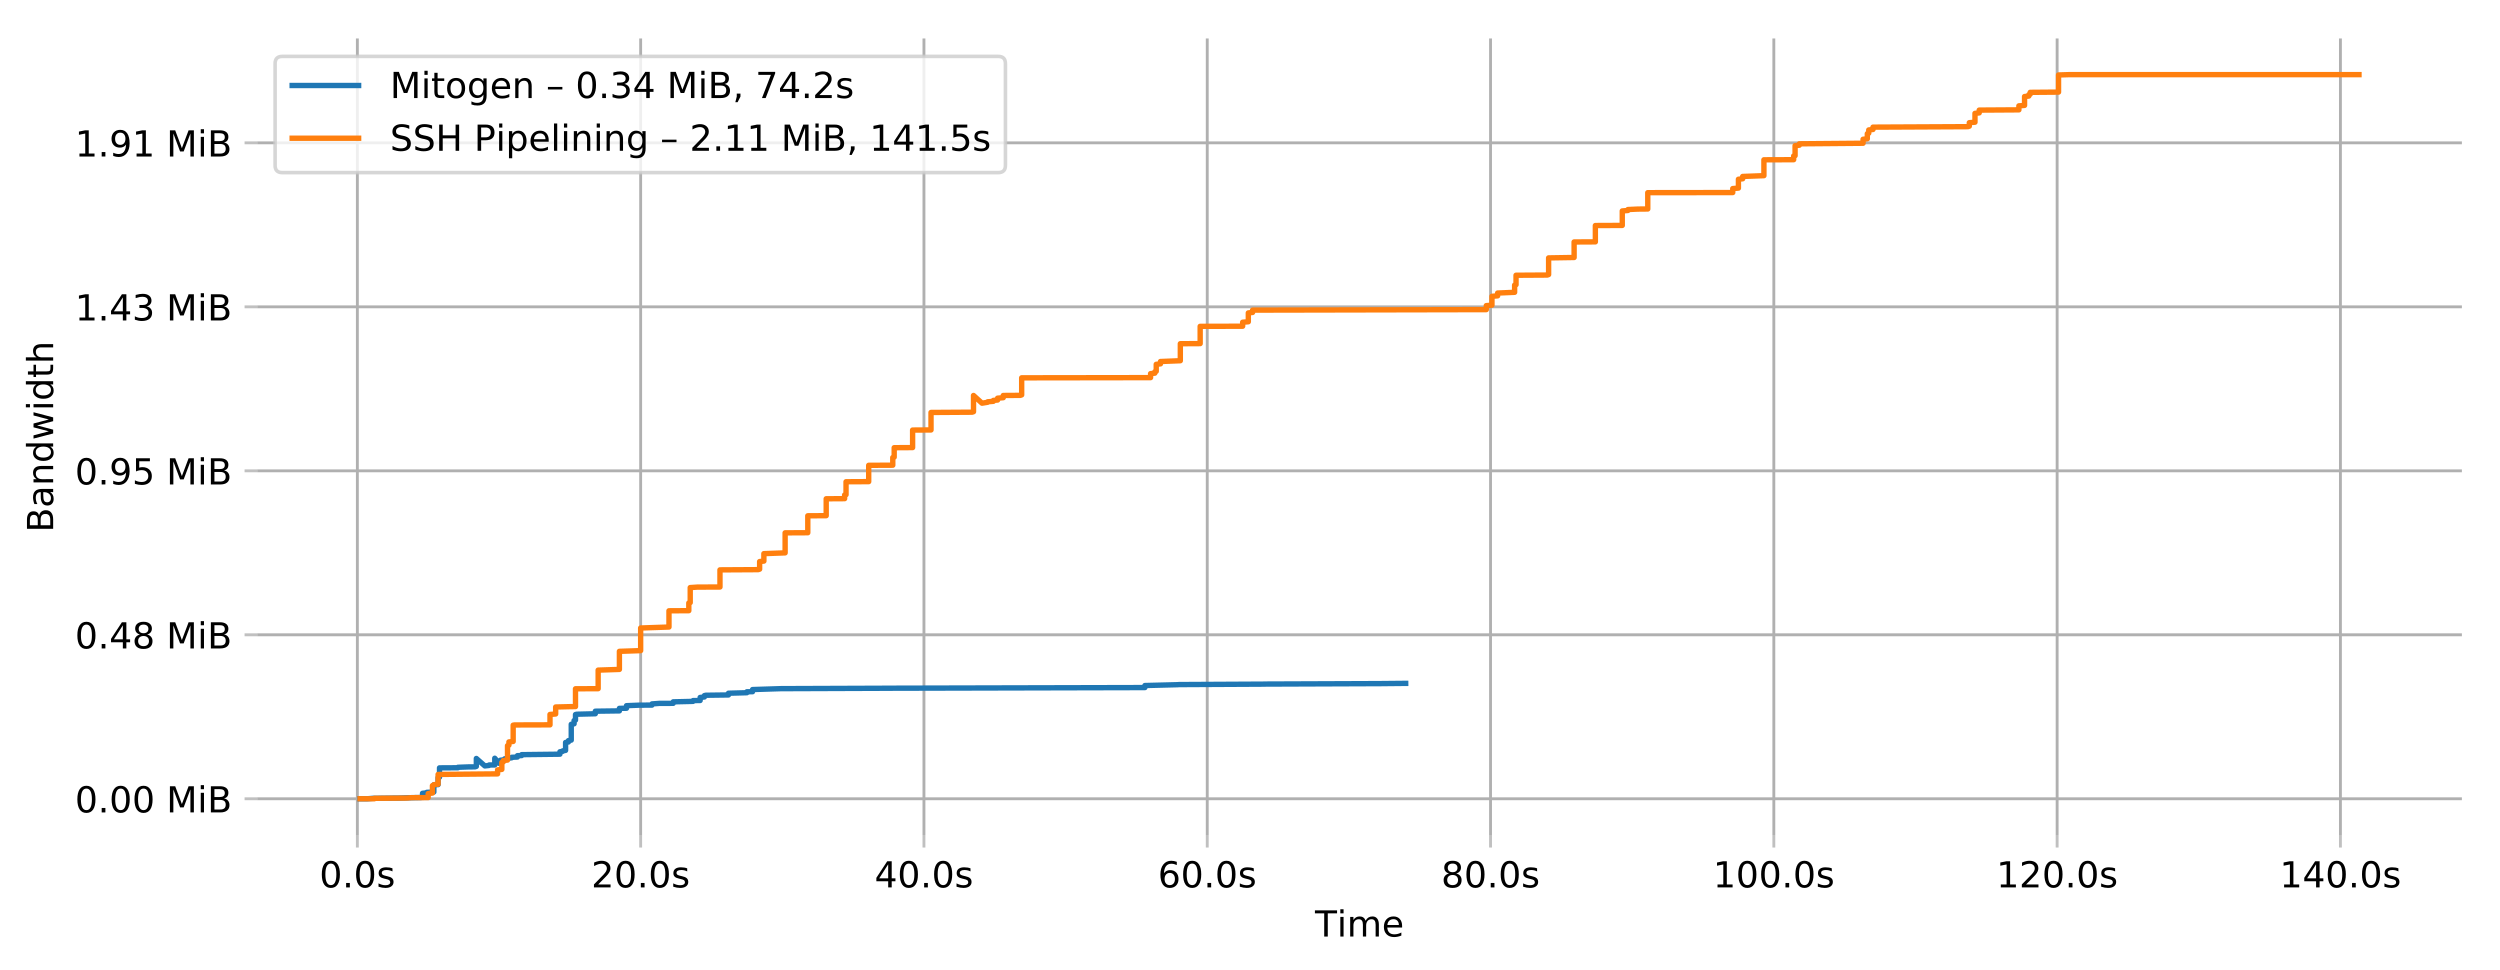 <svg height="360" viewBox="0 0 696 270" width="928" xmlns="http://www.w3.org/2000/svg" xmlns:xlink="http://www.w3.org/1999/xlink"><defs><style>*{stroke-linecap:butt;stroke-linejoin:round}</style></defs><g id="figure_1"><path d="M0 270.016h696.09V0H0z" fill="#fff" id="patch_1"/><g id="axes_1"><g id="matplotlib.axis_1"><g id="xtick_1"><path clip-path="url(#pc47d77ee3d)" d="M99.49 232.46V10.7" fill="none" stroke="#b0b0b0" stroke-linecap="square" stroke-width=".8" id="line2d_1"/><g id="line2d_2"><defs><path d="M0 0v3.5" id="m6347a1dde0" stroke="silver" stroke-width=".8"/></defs><use x="99.489" xlink:href="#m6347a1dde0" y="232.46" fill="silver" stroke="silver" stroke-width=".8"/></g><g id="text_1"><defs><path d="M31.781 66.406q-7.61 0-11.453-7.5Q16.5 51.422 16.5 36.375q0-14.984 3.828-22.484 3.844-7.5 11.453-7.5 7.672 0 11.5 7.5 3.844 7.5 3.844 22.484 0 15.047-3.844 22.531-3.828 7.5-11.5 7.5zm0 7.813q12.266 0 18.735-9.703 6.468-9.688 6.468-28.141 0-18.406-6.468-28.11-6.47-9.687-18.735-9.687-12.25 0-18.718 9.688-6.47 9.703-6.47 28.109 0 18.453 6.47 28.14Q19.53 74.22 31.78 74.22z" id="DejaVuSans-30"/><path d="M10.688 12.406H21V0H10.687z" id="DejaVuSans-2e"/><path d="M44.281 53.078v-8.5q-3.797 1.953-7.906 2.922-4.094.984-8.5.984-6.688 0-10.031-2.047-3.344-2.046-3.344-6.156 0-3.125 2.39-4.906 2.391-1.781 9.626-3.39l3.078-.688q9.562-2.047 13.593-5.781 4.032-3.735 4.032-10.422 0-7.625-6.032-12.078-6.03-4.438-16.578-4.438-4.39 0-9.156.86Q10.688.296 5.422 2v9.281q4.984-2.594 9.812-3.89 4.829-1.282 9.579-1.282 6.343 0 9.75 2.172 3.421 2.172 3.421 6.125 0 3.656-2.468 5.61-2.453 1.953-10.813 3.765l-3.125.735q-8.344 1.75-12.062 5.39-3.704 3.64-3.704 9.985 0 7.718 5.47 11.906Q16.75 56 26.811 56q4.97 0 9.36-.734 4.406-.72 8.11-2.188z" id="DejaVuSans-73"/></defs><g transform="matrix(.1 0 0 -.1 88.933 247.058)"><use xlink:href="#DejaVuSans-30"/><use x="63.623" xlink:href="#DejaVuSans-2e"/><use x="95.41" xlink:href="#DejaVuSans-30"/><use x="159.033" xlink:href="#DejaVuSans-73"/></g></g></g><g id="xtick_2"><path clip-path="url(#pc47d77ee3d)" d="M178.358 232.46V10.7" fill="none" stroke="#b0b0b0" stroke-linecap="square" stroke-width=".8" id="line2d_3"/><use x="178.358" xlink:href="#m6347a1dde0" y="232.46" fill="silver" stroke="silver" stroke-width=".8" id="line2d_4"/><g id="text_2"><defs><path d="M19.188 8.297h34.421V0H7.33v8.297q5.609 5.812 15.296 15.594 9.703 9.797 12.188 12.64 4.734 5.313 6.609 9 1.89 3.688 1.89 7.25 0 5.813-4.078 9.469-4.078 3.672-10.625 3.672-4.64 0-9.797-1.61-5.14-1.609-11-4.89v9.969Q13.767 71.78 18.938 73q5.188 1.219 9.485 1.219 11.328 0 18.062-5.672 6.735-5.656 6.735-15.125 0-4.5-1.688-8.531-1.672-4.016-6.125-9.485-1.218-1.422-7.765-8.187-6.532-6.766-18.453-18.922z" id="DejaVuSans-32"/></defs><g transform="matrix(.1 0 0 -.1 164.62 247.058)"><use xlink:href="#DejaVuSans-32"/><use x="63.623" xlink:href="#DejaVuSans-30"/><use x="127.246" xlink:href="#DejaVuSans-2e"/><use x="159.033" xlink:href="#DejaVuSans-30"/><use x="222.656" xlink:href="#DejaVuSans-73"/></g></g></g><g id="xtick_3"><path clip-path="url(#pc47d77ee3d)" d="M257.228 232.46V10.7" fill="none" stroke="#b0b0b0" stroke-linecap="square" stroke-width=".8" id="line2d_5"/><use x="257.228" xlink:href="#m6347a1dde0" y="232.46" fill="silver" stroke="silver" stroke-width=".8" id="line2d_6"/><g id="text_3"><defs><path d="M37.797 64.313L12.89 25.39h24.906zm-2.594 8.593H47.61V25.391h10.407v-8.203H47.609V0h-9.812v17.188H4.89v9.515z" id="DejaVuSans-34"/></defs><g transform="matrix(.1 0 0 -.1 243.49 247.058)"><use xlink:href="#DejaVuSans-34"/><use x="63.623" xlink:href="#DejaVuSans-30"/><use x="127.246" xlink:href="#DejaVuSans-2e"/><use x="159.033" xlink:href="#DejaVuSans-30"/><use x="222.656" xlink:href="#DejaVuSans-73"/></g></g></g><g id="xtick_4"><path clip-path="url(#pc47d77ee3d)" d="M336.097 232.46V10.7" fill="none" stroke="#b0b0b0" stroke-linecap="square" stroke-width=".8" id="line2d_7"/><use x="336.097" xlink:href="#m6347a1dde0" y="232.46" fill="silver" stroke="silver" stroke-width=".8" id="line2d_8"/><g id="text_4"><defs><path d="M33.016 40.375q-6.641 0-10.532-4.547-3.875-4.531-3.875-12.437 0-7.86 3.875-12.438 3.891-4.562 10.532-4.562 6.64 0 10.515 4.562 3.875 4.578 3.875 12.438 0 7.906-3.875 12.437-3.875 4.547-10.515 4.547zm19.578 30.922v-8.984q-3.719 1.75-7.5 2.671-3.782.938-7.5.938-9.766 0-14.922-6.594-5.14-6.594-5.875-19.922 2.875 4.25 7.219 6.516 4.359 2.266 9.578 2.266 10.984 0 17.36-6.672 6.374-6.657 6.374-18.125 0-11.235-6.64-18.032-6.641-6.78-17.672-6.78-12.657 0-19.344 9.687-6.688 9.703-6.688 28.109 0 17.281 8.204 27.563 8.203 10.28 22.015 10.28 3.719 0 7.5-.734t7.89-2.187z" id="DejaVuSans-36"/></defs><g transform="matrix(.1 0 0 -.1 322.36 247.058)"><use xlink:href="#DejaVuSans-36"/><use x="63.623" xlink:href="#DejaVuSans-30"/><use x="127.246" xlink:href="#DejaVuSans-2e"/><use x="159.033" xlink:href="#DejaVuSans-30"/><use x="222.656" xlink:href="#DejaVuSans-73"/></g></g></g><g id="xtick_5"><path clip-path="url(#pc47d77ee3d)" d="M414.966 232.46V10.7" fill="none" stroke="#b0b0b0" stroke-linecap="square" stroke-width=".8" id="line2d_9"/><use x="414.966" xlink:href="#m6347a1dde0" y="232.46" fill="silver" stroke="silver" stroke-width=".8" id="line2d_10"/><g id="text_5"><defs><path d="M31.781 34.625q-7.031 0-11.062-3.766-4.016-3.765-4.016-10.343 0-6.594 4.016-10.36Q24.75 6.391 31.78 6.391q7.032 0 11.078 3.78 4.063 3.798 4.063 10.345 0 6.578-4.031 10.343-4.016 3.766-11.11 3.766zm-9.86 4.188q-6.343 1.562-9.89 5.906Q8.5 49.079 8.5 55.329q0 8.733 6.219 13.812 6.234 5.078 17.062 5.078 10.89 0 17.094-5.078 6.203-5.079 6.203-13.813 0-6.25-3.547-10.61-3.531-4.343-9.828-5.906 7.125-1.656 11.094-6.5 3.984-4.828 3.984-11.796 0-10.61-6.468-16.282-6.47-5.656-18.532-5.656-12.047 0-18.531 5.656-6.469 5.672-6.469 16.282 0 6.968 4 11.797 4.016 4.843 11.14 6.5zM18.314 54.39q0-5.657 3.53-8.828 3.548-3.172 9.938-3.172 6.36 0 9.938 3.172 3.593 3.171 3.593 8.828 0 5.672-3.593 8.843-3.578 3.172-9.938 3.172-6.39 0-9.937-3.172-3.532-3.172-3.532-8.843z" id="DejaVuSans-38"/></defs><g transform="matrix(.1 0 0 -.1 401.229 247.058)"><use xlink:href="#DejaVuSans-38"/><use x="63.623" xlink:href="#DejaVuSans-30"/><use x="127.246" xlink:href="#DejaVuSans-2e"/><use x="159.033" xlink:href="#DejaVuSans-30"/><use x="222.656" xlink:href="#DejaVuSans-73"/></g></g></g><g id="xtick_6"><path clip-path="url(#pc47d77ee3d)" d="M493.835 232.46V10.7" fill="none" stroke="#b0b0b0" stroke-linecap="square" stroke-width=".8" id="line2d_11"/><use x="493.835" xlink:href="#m6347a1dde0" y="232.46" fill="silver" stroke="silver" stroke-width=".8" id="line2d_12"/><g id="text_6"><defs><path d="M12.406 8.297h16.11v55.625l-17.532-3.516v8.985l17.438 3.515h9.86V8.296H54.39V0H12.406z" id="DejaVuSans-31"/></defs><g transform="matrix(.1 0 0 -.1 476.917 247.058)"><use xlink:href="#DejaVuSans-31"/><use x="63.623" xlink:href="#DejaVuSans-30"/><use x="127.246" xlink:href="#DejaVuSans-30"/><use x="190.869" xlink:href="#DejaVuSans-2e"/><use x="222.656" xlink:href="#DejaVuSans-30"/><use x="286.279" xlink:href="#DejaVuSans-73"/></g></g></g><g id="xtick_7"><path clip-path="url(#pc47d77ee3d)" d="M572.705 232.46V10.7" fill="none" stroke="#b0b0b0" stroke-linecap="square" stroke-width=".8" id="line2d_13"/><use x="572.705" xlink:href="#m6347a1dde0" y="232.46" fill="silver" stroke="silver" stroke-width=".8" id="line2d_14"/><g transform="matrix(.1 0 0 -.1 555.786 247.058)" id="text_7"><use xlink:href="#DejaVuSans-31"/><use x="63.623" xlink:href="#DejaVuSans-32"/><use x="127.246" xlink:href="#DejaVuSans-30"/><use x="190.869" xlink:href="#DejaVuSans-2e"/><use x="222.656" xlink:href="#DejaVuSans-30"/><use x="286.279" xlink:href="#DejaVuSans-73"/></g></g><g id="xtick_8"><path clip-path="url(#pc47d77ee3d)" d="M651.574 232.46V10.7" fill="none" stroke="#b0b0b0" stroke-linecap="square" stroke-width=".8" id="line2d_15"/><use x="651.574" xlink:href="#m6347a1dde0" y="232.46" fill="silver" stroke="silver" stroke-width=".8" id="line2d_16"/><g transform="matrix(.1 0 0 -.1 634.655 247.058)" id="text_8"><use xlink:href="#DejaVuSans-31"/><use x="63.623" xlink:href="#DejaVuSans-34"/><use x="127.246" xlink:href="#DejaVuSans-30"/><use x="190.869" xlink:href="#DejaVuSans-2e"/><use x="222.656" xlink:href="#DejaVuSans-30"/><use x="286.279" xlink:href="#DejaVuSans-73"/></g></g><g id="text_9"><defs><path d="M-.297 72.906h61.672v-8.312H35.5V0h-9.906v64.594H-.296z" id="DejaVuSans-54"/><path d="M9.422 54.688h8.984V0H9.422zm0 21.296h8.984v-11.39H9.422z" id="DejaVuSans-69"/><path d="M52 44.188q3.375 6.062 8.063 8.937Q64.75 56 71.093 56q8.548 0 13.188-5.984 4.64-5.97 4.64-17V0h-9.03v32.719q0 7.86-2.797 11.656-2.781 3.813-8.485 3.813-6.984 0-11.046-4.641-4.047-4.625-4.047-12.64V0h-9.032v32.719q0 7.906-2.78 11.687-2.782 3.782-8.595 3.782-6.89 0-10.953-4.657-4.047-4.656-4.047-12.625V0H9.08v54.688h9.03v-8.5q3.078 5.03 7.375 7.421Q29.781 56 35.687 56q5.97 0 10.141-3.031Q50 49.953 52 44.187z" id="DejaVuSans-6d"/><path d="M56.203 29.594v-4.39H14.891q.593-9.282 5.593-14.142 5-4.859 13.938-4.859 5.172 0 10.031 1.266 4.86 1.265 9.656 3.812v-8.5Q49.266.734 44.187-.344 39.11-1.422 33.892-1.422q-13.094 0-20.735 7.61-7.64 7.625-7.64 20.625 0 13.421 7.25 21.296Q20.016 56 32.328 56q11.031 0 17.453-7.11 6.422-7.093 6.422-19.296zm-8.984 2.64q-.094 7.36-4.125 11.75-4.032 4.407-10.672 4.407-7.516 0-12.031-4.25-4.516-4.25-5.203-11.97z" id="DejaVuSans-65"/></defs><g transform="matrix(.1 0 0 -.1 366.102 260.737)"><use xlink:href="#DejaVuSans-54"/><use x="61.037" xlink:href="#DejaVuSans-69"/><use x="88.82" xlink:href="#DejaVuSans-6d"/><use x="186.232" xlink:href="#DejaVuSans-65"/></g></g></g><g id="matplotlib.axis_2"><g id="ytick_1"><path clip-path="url(#pc47d77ee3d)" d="M71.59 222.38h613.8" fill="none" stroke="#b0b0b0" stroke-linecap="square" stroke-width=".8" id="line2d_17"/><g id="line2d_18"><defs><path d="M0 0h-3.5" id="m315b31287f" stroke="silver" stroke-width=".8"/></defs><use x="71.589" xlink:href="#m315b31287f" y="222.38" fill="silver" stroke="silver" stroke-width=".8"/></g><g id="text_10"><defs><path d="M9.813 72.906h14.703l18.593-49.61 18.703 49.61h14.704V0H66.89v64.016l-18.797-50h-9.907l-18.796 50V0H9.813z" id="DejaVuSans-4d"/><path d="M19.672 34.813V8.108H35.5q7.953 0 11.781 3.297 3.844 3.297 3.844 10.078 0 6.844-3.844 10.078-3.828 3.25-11.781 3.25zm0 29.984V42.828h14.61q7.218 0 10.75 2.703 3.546 2.719 3.546 8.282 0 5.515-3.547 8.25-3.531 2.734-10.75 2.734zm-9.86 8.11h25.204q11.28 0 17.375-4.688Q58.5 63.53 58.5 54.89q0-6.703-3.125-10.657-3.125-3.953-9.188-4.922 7.282-1.562 11.313-6.53 4.031-4.954 4.031-12.376 0-9.765-6.64-15.093Q48.25 0 35.984 0H9.812z" id="DejaVuSans-42"/></defs><g transform="matrix(.1 0 0 -.1 20.878 226.18)"><use xlink:href="#DejaVuSans-30"/><use x="63.623" xlink:href="#DejaVuSans-2e"/><use x="95.41" xlink:href="#DejaVuSans-30"/><use x="159.033" xlink:href="#DejaVuSans-30"/><use x="222.656" xlink:href="#DejaVuSans-20"/><use x="254.443" xlink:href="#DejaVuSans-4d"/><use x="340.723" xlink:href="#DejaVuSans-69"/><use x="368.506" xlink:href="#DejaVuSans-42"/></g></g></g><g id="ytick_2"><path clip-path="url(#pc47d77ee3d)" d="M71.59 176.728h613.8" fill="none" stroke="#b0b0b0" stroke-linecap="square" stroke-width=".8" id="line2d_19"/><use x="71.589" xlink:href="#m315b31287f" y="176.728" fill="silver" stroke="silver" stroke-width=".8" id="line2d_20"/><g transform="matrix(.1 0 0 -.1 20.878 180.527)" id="text_11"><use xlink:href="#DejaVuSans-30"/><use x="63.623" xlink:href="#DejaVuSans-2e"/><use x="95.41" xlink:href="#DejaVuSans-34"/><use x="159.033" xlink:href="#DejaVuSans-38"/><use x="222.656" xlink:href="#DejaVuSans-20"/><use x="254.443" xlink:href="#DejaVuSans-4d"/><use x="340.723" xlink:href="#DejaVuSans-69"/><use x="368.506" xlink:href="#DejaVuSans-42"/></g></g><g id="ytick_3"><path clip-path="url(#pc47d77ee3d)" d="M71.59 131.075h613.8" fill="none" stroke="#b0b0b0" stroke-linecap="square" stroke-width=".8" id="line2d_21"/><use x="71.589" xlink:href="#m315b31287f" y="131.075" fill="silver" stroke="silver" stroke-width=".8" id="line2d_22"/><g id="text_12"><defs><path d="M10.984 1.516V10.5q3.72-1.766 7.516-2.688 3.813-.921 7.484-.921 9.766 0 14.907 6.562 5.156 6.563 5.89 19.953-2.828-4.203-7.187-6.453-4.344-2.25-9.61-2.25-10.937 0-17.312 6.61-6.375 6.625-6.375 18.109 0 11.219 6.64 18 6.641 6.797 17.672 6.797 12.657 0 19.313-9.703 6.672-9.688 6.672-28.141 0-17.234-8.188-27.516Q40.234-1.42 26.422-1.42q-3.719 0-7.531.734-3.797.734-7.907 2.203zM30.61 32.422q6.641 0 10.516 4.531 3.89 4.547 3.89 12.469 0 7.86-3.89 12.422-3.875 4.562-10.516 4.562-6.64 0-10.515-4.562-3.875-4.563-3.875-12.422 0-7.922 3.875-12.469 3.875-4.531 10.515-4.531z" id="DejaVuSans-39"/><path d="M10.797 72.906h38.719v-8.312H19.828v-17.86q2.14.735 4.281 1.094 2.157.36 4.313.36 12.203 0 19.328-6.688 7.14-6.688 7.14-18.11 0-11.765-7.328-18.296-7.328-6.516-20.656-6.516-4.593 0-9.36.781-4.75.782-9.827 2.344v9.922q4.39-2.39 9.078-3.563 4.687-1.171 9.906-1.171 8.453 0 13.375 4.437 4.938 4.438 4.938 12.063 0 7.609-4.938 12.047-4.922 4.453-13.375 4.453-3.953 0-7.89-.875-3.922-.875-8.016-2.735z" id="DejaVuSans-35"/></defs><g transform="matrix(.1 0 0 -.1 20.878 134.875)"><use xlink:href="#DejaVuSans-30"/><use x="63.623" xlink:href="#DejaVuSans-2e"/><use x="95.41" xlink:href="#DejaVuSans-39"/><use x="159.033" xlink:href="#DejaVuSans-35"/><use x="222.656" xlink:href="#DejaVuSans-20"/><use x="254.443" xlink:href="#DejaVuSans-4d"/><use x="340.723" xlink:href="#DejaVuSans-69"/><use x="368.506" xlink:href="#DejaVuSans-42"/></g></g></g><g id="ytick_4"><path clip-path="url(#pc47d77ee3d)" d="M71.59 85.423h613.8" fill="none" stroke="#b0b0b0" stroke-linecap="square" stroke-width=".8" id="line2d_23"/><use x="71.589" xlink:href="#m315b31287f" y="85.423" fill="silver" stroke="silver" stroke-width=".8" id="line2d_24"/><g id="text_13"><defs><path d="M40.578 39.313Q47.656 37.797 51.625 33q3.984-4.781 3.984-11.813 0-10.78-7.422-16.703-7.421-5.906-21.093-5.906-4.578 0-9.438.906-4.86.907-10.031 2.72v9.515q4.094-2.39 8.969-3.61 4.89-1.218 10.218-1.218 9.266 0 14.125 3.656 4.86 3.656 4.86 10.64 0 6.454-4.516 10.079-4.515 3.64-12.562 3.64h-8.5v8.11h8.89q7.266 0 11.125 2.906 3.86 2.906 3.86 8.375 0 5.61-3.985 8.61-3.968 3.015-11.39 3.015-4.063 0-8.703-.89-4.641-.876-10.203-2.72v8.782q5.624 1.562 10.53 2.344 4.907.78 9.25.78 11.235 0 17.766-5.109 6.547-5.093 6.547-13.78 0-6.063-3.468-10.235-3.47-4.172-9.86-5.782z" id="DejaVuSans-33"/></defs><g transform="matrix(.1 0 0 -.1 20.878 89.222)"><use xlink:href="#DejaVuSans-31"/><use x="63.623" xlink:href="#DejaVuSans-2e"/><use x="95.41" xlink:href="#DejaVuSans-34"/><use x="159.033" xlink:href="#DejaVuSans-33"/><use x="222.656" xlink:href="#DejaVuSans-20"/><use x="254.443" xlink:href="#DejaVuSans-4d"/><use x="340.723" xlink:href="#DejaVuSans-69"/><use x="368.506" xlink:href="#DejaVuSans-42"/></g></g></g><g id="ytick_5"><path clip-path="url(#pc47d77ee3d)" d="M71.59 39.77h613.8" fill="none" stroke="#b0b0b0" stroke-linecap="square" stroke-width=".8" id="line2d_25"/><use x="71.589" xlink:href="#m315b31287f" y="39.771" fill="silver" stroke="silver" stroke-width=".8" id="line2d_26"/><g transform="matrix(.1 0 0 -.1 20.878 43.57)" id="text_14"><use xlink:href="#DejaVuSans-31"/><use x="63.623" xlink:href="#DejaVuSans-2e"/><use x="95.41" xlink:href="#DejaVuSans-39"/><use x="159.033" xlink:href="#DejaVuSans-31"/><use x="222.656" xlink:href="#DejaVuSans-20"/><use x="254.443" xlink:href="#DejaVuSans-4d"/><use x="340.723" xlink:href="#DejaVuSans-69"/><use x="368.506" xlink:href="#DejaVuSans-42"/></g></g><g id="text_15"><defs><path d="M34.281 27.484q-10.89 0-15.093-2.484-4.204-2.484-4.204-8.5 0-4.781 3.157-7.594 3.156-2.797 8.562-2.797 7.485 0 12 5.297 4.516 5.297 4.516 14.078v2zm17.922 3.72V0H43.22v8.297Q40.14 3.328 35.547.953q-4.594-2.375-11.234-2.375-8.391 0-13.36 4.719Q6 8.016 6 15.922q0 9.219 6.172 13.906 6.187 4.688 18.437 4.688h12.61v.89q0 6.203-4.078 9.594-4.078 3.39-11.453 3.39-4.688 0-9.141-1.124-4.438-1.125-8.531-3.375v8.312q4.921 1.906 9.562 2.844 4.64.953 9.031.953 11.875 0 17.735-6.156 5.86-6.14 5.86-18.64z" id="DejaVuSans-61"/><path d="M54.89 33.016V0h-8.984v32.719q0 7.765-3.031 11.61-3.031 3.858-9.078 3.858-7.281 0-11.484-4.64-4.204-4.625-4.204-12.64V0H9.08v54.688h9.03v-8.5q3.235 4.937 7.594 7.374Q30.078 56 35.797 56q9.422 0 14.25-5.828 4.844-5.828 4.844-17.156z" id="DejaVuSans-6e"/><path d="M45.406 46.39v29.594h8.985V0h-8.985v8.203Q42.578 3.328 38.25.953q-4.313-2.375-10.375-2.375-9.906 0-16.14 7.906-6.22 7.922-6.22 20.813 0 12.89 6.22 20.797Q17.968 56 27.874 56q6.063 0 10.375-2.375 4.328-2.36 7.156-7.234zm-30.61-19.093q0-9.906 4.079-15.547 4.078-5.64 11.203-5.64 7.125 0 11.219 5.64 4.11 5.64 4.11 15.547 0 9.906-4.11 15.547-4.094 5.64-11.219 5.64-7.125 0-11.203-5.64-4.078-5.64-4.078-15.547z" id="DejaVuSans-64"/><path d="M4.203 54.688h8.985l11.234-42.672 11.172 42.672h10.593l11.235-42.672 11.187 42.672h8.985L63.28 0H52.688L40.922 44.828 29.109 0H18.5z" id="DejaVuSans-77"/><path d="M18.313 70.219V54.688h18.5v-6.985h-18.5V18.016q0-6.688 1.828-8.594 1.828-1.906 7.453-1.906h9.218V0h-9.218q-10.407 0-14.36 3.875-3.953 3.89-3.953 14.14v29.688H2.687v6.984h6.594V70.22z" id="DejaVuSans-74"/><path d="M54.89 33.016V0h-8.984v32.719q0 7.765-3.031 11.61-3.031 3.858-9.078 3.858-7.281 0-11.484-4.64-4.204-4.625-4.204-12.64V0H9.08v75.984h9.03V46.188q3.235 4.937 7.594 7.374Q30.078 56 35.797 56q9.422 0 14.25-5.828 4.844-5.828 4.844-17.156z" id="DejaVuSans-68"/></defs><g transform="matrix(0 -.1 -.1 0 14.798 148.199)"><use xlink:href="#DejaVuSans-42"/><use x="68.604" xlink:href="#DejaVuSans-61"/><use x="129.883" xlink:href="#DejaVuSans-6e"/><use x="193.262" xlink:href="#DejaVuSans-64"/><use x="256.738" xlink:href="#DejaVuSans-77"/><use x="338.525" xlink:href="#DejaVuSans-69"/><use x="366.309" xlink:href="#DejaVuSans-64"/><use x="429.785" xlink:href="#DejaVuSans-74"/><use x="468.994" xlink:href="#DejaVuSans-68"/></g></g></g><path clip-path="url(#pc47d77ee3d)" d="M99.49 222.38l2.76-.004 1.577-.124 7.492-.072 3.155-.11 2.76-.05.395-.13v-1.036l1.183-.13v-.13l1.972-.101v-2.004l1.183-.046V216.5l.394-.13v-2.593l5.127-.031v-.13l3.154-.114 1.578-.005.394-.13v-2.205l2.366 2.076 1.183-.13v-.13l1.578-.002v-1.878l1.183 1.407v-.594l.394-.13v-.13l1.183-.13v-.259l1.972-.294v-.13l1.577-.07v-.389l1.183-.017v-.26l10.648-.13v-.67l.788-.13v-.13l.789-.129v-2.204l.789-.13v-.389l.788-.13v-4.408l.789-.13v-.907l.394-.13v-1.555l.395-.08 5.126-.13V198l6.704-.093v-.7l1.972-.026v-.72l3.549-.142 3.55-.018v-.329l1.97-.145 3.944-.02v-.413l5.521-.13v-.223l1.972-.018v-.849l1.183-.13v-.388l.394-.093 6.31-.085v-.478l5.126-.142v-.263l1.578-.02v-.598l7.887-.251 29.576-.114v-.006l71.77-.182v-.566l9.07-.234.395-.032 24.055-.129v-.013l32.336-.128v-.003l7.493-.073h0" fill="none" stroke="#1f77b4" stroke-linecap="square" stroke-width="1.5" id="line2d_27"/><path clip-path="url(#pc47d77ee3d)" d="M99.49 222.38l4.731-.004v-.124l9.07-.072 1.183-.105 4.732-.028v-1.123l1.183-.13v-2.074l.395-.13v-.13l1.183-.13v-2.722l16.562-.16v-1.11l1.183-.13v-1.945l.395-.13v-.389l1.183-.13v-4.019l.394-.13v-.907l1.183-.13v-4.537l.395-.055 9.858-.031v-2.892l1.578-.13v-1.944l3.943-.098 1.577-.022v-4.951l6.31-.033v-5.163l5.915-.199v-5.03l5.915-.2v-6.3l7.887-.27v-4.517l5.521-.035v-2.147l.394-.097v-4.187l1.972-.129 6.31-.03v-4.77l10.647-.064.394-.13v-2.118l1.183-.13v-2.074l5.916-.218v-5.575l6.31-.033v-4.712l5.126-.033v-4.706l5.126-.033v-1.037l.395-.069v-3.601l6.31-.034v-4.542l6.703-.033v-2.145l.394-.099v-2.63l5.127-.033v-4.873l5.126-.033v-4.871l11.436-.076.395-.13v-4.521l2.366 2.148 1.577-.26v-.13l1.578-.13v-.258l1.183-.1v-.519l1.577-.13v-.621l4.732-.033.394-.13v-4.75l35.886-.055v-1.11l1.183-.13v-.39l.394-.129v-1.945l1.183-.13v-.648l5.521-.222V95.69l5.521-.033v-4.804l11.83-.034v-1.111l1.578-.13v-2.463l1.183-.13v-.648l65.067-.141v-1.11l1.577-.13v-2.462l1.578-.13v-.778l4.732-.205v-2.016l.394-.099v-2.634l8.676-.056.394-.13v-4.642l5.521-.092 1.578-.023v-4.322l5.915-.033v-4.541l7.492-.034v-4.03l1.578-.13v-.26l2.76-.127 2.76-.027V53.64l23.661-.033v-1.11l1.578-.13v-2.463l1.183-.13v-.648l5.915-.22v-4.414l8.281-.033v-1.037l.395-.073v-2.79l1.183-.13v-.39l17.745-.156v-1.11l1.183-.13v-1.425l.395-.13v-.907l1.183-.13v-.648l26.42-.136.395-.13v-.978l1.578-.13v-2.463l1.183-.13v-.778l11.041-.074v-1.108l1.578-.13v-2.463l1.183-.13v-.389l.394-.13v-.518l7.887-.067v-4.772l2.76-.086 81.63-.011h0" fill="none" stroke="#ff7f0e" stroke-linecap="square" stroke-width="1.5" id="line2d_28"/><g id="legend_1"><path d="M78.59 48.056h199.32q2 0 2-2V17.7q0-2-2-2H78.59q-2 0-2 2v28.356q0 2 2 2z" fill="#fff" opacity=".8" stroke="#ccc" id="patch_2"/><path d="M80.59 23.798h20" fill="none" stroke="#1f77b4" stroke-linecap="square" stroke-width="1.5" id="line2d_29"/><g id="text_16"><defs><path d="M30.61 48.39q-7.22 0-11.422-5.64-4.204-5.64-4.204-15.453 0-9.813 4.172-15.453 4.188-5.64 11.453-5.64 7.188 0 11.375 5.655 4.203 5.672 4.203 15.438 0 9.719-4.203 15.406-4.187 5.688-11.375 5.688zm0 7.61q11.718 0 18.406-7.625 6.703-7.61 6.703-21.078 0-13.422-6.703-21.078-6.688-7.64-18.407-7.64-11.765 0-18.437 7.64-6.656 7.656-6.656 21.078 0 13.469 6.656 21.078Q18.844 56 30.609 56z" id="DejaVuSans-6f"/><path d="M45.406 27.984q0 9.766-4.031 15.125-4.016 5.375-11.297 5.375-7.219 0-11.25-5.375-4.031-5.359-4.031-15.125 0-9.718 4.031-15.093t11.25-5.375q7.281 0 11.297 5.375 4.031 5.375 4.031 15.093zm8.985-21.203q0-13.953-6.203-20.765Q42-20.797 29.203-20.797q-4.734 0-8.937.703-4.203.703-8.157 2.172v8.735q3.954-2.141 7.813-3.157 3.86-1.031 7.86-1.031 8.843 0 13.234 4.61 4.39 4.609 4.39 13.937v4.453q-2.781-4.844-7.125-7.234Q33.938 0 27.875 0 17.828 0 11.672 7.656q-6.156 7.672-6.156 20.328 0 12.688 6.156 20.344Q17.828 56 27.875 56q6.063 0 10.406-2.39 4.344-2.391 7.125-7.22v8.297h8.985z" id="DejaVuSans-67"/><path d="M4.89 30.906h40.235v-7.031H4.891z" id="DejaVuSans-2013"/><path d="M11.719 12.406h10.297V4l-8-15.625H7.719l4 15.625z" id="DejaVuSans-2c"/><path d="M8.203 72.906h46.875v-4.203L28.61 0H18.312L43.22 64.594H8.203z" id="DejaVuSans-37"/></defs><g transform="matrix(.1 0 0 -.1 108.59 27.298)"><use xlink:href="#DejaVuSans-4d"/><use x="86.279" xlink:href="#DejaVuSans-69"/><use x="114.063" xlink:href="#DejaVuSans-74"/><use x="153.271" xlink:href="#DejaVuSans-6f"/><use x="214.453" xlink:href="#DejaVuSans-67"/><use x="277.93" xlink:href="#DejaVuSans-65"/><use x="339.453" xlink:href="#DejaVuSans-6e"/><use x="402.832" xlink:href="#DejaVuSans-20"/><use x="434.619" xlink:href="#DejaVuSans-2013"/><use x="484.619" xlink:href="#DejaVuSans-20"/><use x="516.406" xlink:href="#DejaVuSans-30"/><use x="580.029" xlink:href="#DejaVuSans-2e"/><use x="611.816" xlink:href="#DejaVuSans-33"/><use x="675.439" xlink:href="#DejaVuSans-34"/><use x="739.063" xlink:href="#DejaVuSans-20"/><use x="770.85" xlink:href="#DejaVuSans-4d"/><use x="857.129" xlink:href="#DejaVuSans-69"/><use x="884.912" xlink:href="#DejaVuSans-42"/><use x="953.516" xlink:href="#DejaVuSans-2c"/><use x="985.303" xlink:href="#DejaVuSans-20"/><use x="1017.09" xlink:href="#DejaVuSans-37"/><use x="1080.713" xlink:href="#DejaVuSans-34"/><use x="1144.336" xlink:href="#DejaVuSans-2e"/><use x="1176.123" xlink:href="#DejaVuSans-32"/><use x="1239.746" xlink:href="#DejaVuSans-73"/></g></g><path d="M80.59 38.477h20" fill="none" stroke="#ff7f0e" stroke-linecap="square" stroke-width="1.5" id="line2d_31"/><g id="text_17"><defs><path d="M53.516 70.516V60.89q-5.61 2.687-10.594 4-4.984 1.328-9.625 1.328-8.047 0-12.422-3.125t-4.375-8.89q0-4.845 2.906-7.313 2.907-2.453 11.016-3.97l5.953-1.218q11.031-2.11 16.281-7.406 5.25-5.297 5.25-14.172 0-10.61-7.11-16.078-7.093-5.469-20.812-5.469-5.172 0-11.015 1.172Q13.14.922 6.89 3.219v10.156q6-3.36 11.765-5.078 5.766-1.703 11.328-1.703 8.438 0 13.032 3.312 4.593 3.328 4.593 9.485 0 5.359-3.297 8.39-3.296 3.032-10.812 4.547L27.484 33.5q-11.03 2.188-15.968 6.875-4.922 4.688-4.922 13.047 0 9.672 6.812 15.234 6.813 5.563 18.766 5.563 5.14 0 10.453-.938 5.328-.922 10.89-2.765z" id="DejaVuSans-53"/><path d="M9.813 72.906h9.859v-29.89h35.844v29.89h9.859V0h-9.86v34.719H19.673V0h-9.86z" id="DejaVuSans-48"/><path d="M19.672 64.797v-27.39h12.406q6.89 0 10.64 3.562 3.766 3.562 3.766 10.156 0 6.547-3.765 10.11-3.75 3.562-10.64 3.562zm-9.86 8.11h22.266q12.266 0 18.531-5.548 6.282-5.546 6.282-16.234 0-10.797-6.282-16.313-6.265-5.515-18.53-5.515H19.671V0h-9.86z" id="DejaVuSans-50"/><path d="M18.11 8.203v-29H9.077v75.484h9.031v-8.296q2.844 4.875 7.157 7.234Q29.594 56 35.594 56q9.968 0 16.187-7.906 6.235-7.907 6.235-20.797T51.78 6.484q-6.218-7.906-16.187-7.906-6 0-10.328 2.375-4.313 2.375-7.157 7.25zm30.578 19.094q0 9.906-4.079 15.547-4.078 5.64-11.203 5.64-7.14 0-11.218-5.64-4.079-5.64-4.079-15.547 0-9.906 4.078-15.547 4.079-5.64 11.22-5.64 7.124 0 11.202 5.64t4.078 15.547z" id="DejaVuSans-70"/><path d="M9.422 75.984h8.984V0H9.422z" id="DejaVuSans-6c"/></defs><g transform="matrix(.1 0 0 -.1 108.59 41.977)"><use xlink:href="#DejaVuSans-53"/><use x="63.477" xlink:href="#DejaVuSans-53"/><use x="126.953" xlink:href="#DejaVuSans-48"/><use x="202.148" xlink:href="#DejaVuSans-20"/><use x="233.936" xlink:href="#DejaVuSans-50"/><use x="294.207" xlink:href="#DejaVuSans-69"/><use x="321.99" xlink:href="#DejaVuSans-70"/><use x="385.467" xlink:href="#DejaVuSans-65"/><use x="446.99" xlink:href="#DejaVuSans-6c"/><use x="474.773" xlink:href="#DejaVuSans-69"/><use x="502.557" xlink:href="#DejaVuSans-6e"/><use x="565.936" xlink:href="#DejaVuSans-69"/><use x="593.719" xlink:href="#DejaVuSans-6e"/><use x="657.098" xlink:href="#DejaVuSans-67"/><use x="720.574" xlink:href="#DejaVuSans-20"/><use x="752.361" xlink:href="#DejaVuSans-2013"/><use x="802.361" xlink:href="#DejaVuSans-20"/><use x="834.148" xlink:href="#DejaVuSans-32"/><use x="897.771" xlink:href="#DejaVuSans-2e"/><use x="929.559" xlink:href="#DejaVuSans-31"/><use x="993.182" xlink:href="#DejaVuSans-31"/><use x="1056.805" xlink:href="#DejaVuSans-20"/><use x="1088.592" xlink:href="#DejaVuSans-4d"/><use x="1174.871" xlink:href="#DejaVuSans-69"/><use x="1202.654" xlink:href="#DejaVuSans-42"/><use x="1271.258" xlink:href="#DejaVuSans-2c"/><use x="1303.045" xlink:href="#DejaVuSans-20"/><use x="1334.832" xlink:href="#DejaVuSans-31"/><use x="1398.455" xlink:href="#DejaVuSans-34"/><use x="1462.078" xlink:href="#DejaVuSans-31"/><use x="1525.701" xlink:href="#DejaVuSans-2e"/><use x="1557.488" xlink:href="#DejaVuSans-35"/><use x="1621.111" xlink:href="#DejaVuSans-73"/></g></g></g></g></g><defs><clipPath id="pc47d77ee3d"><path d="M71.589 10.7h613.8v221.76h-613.8z"/></clipPath></defs></svg>
